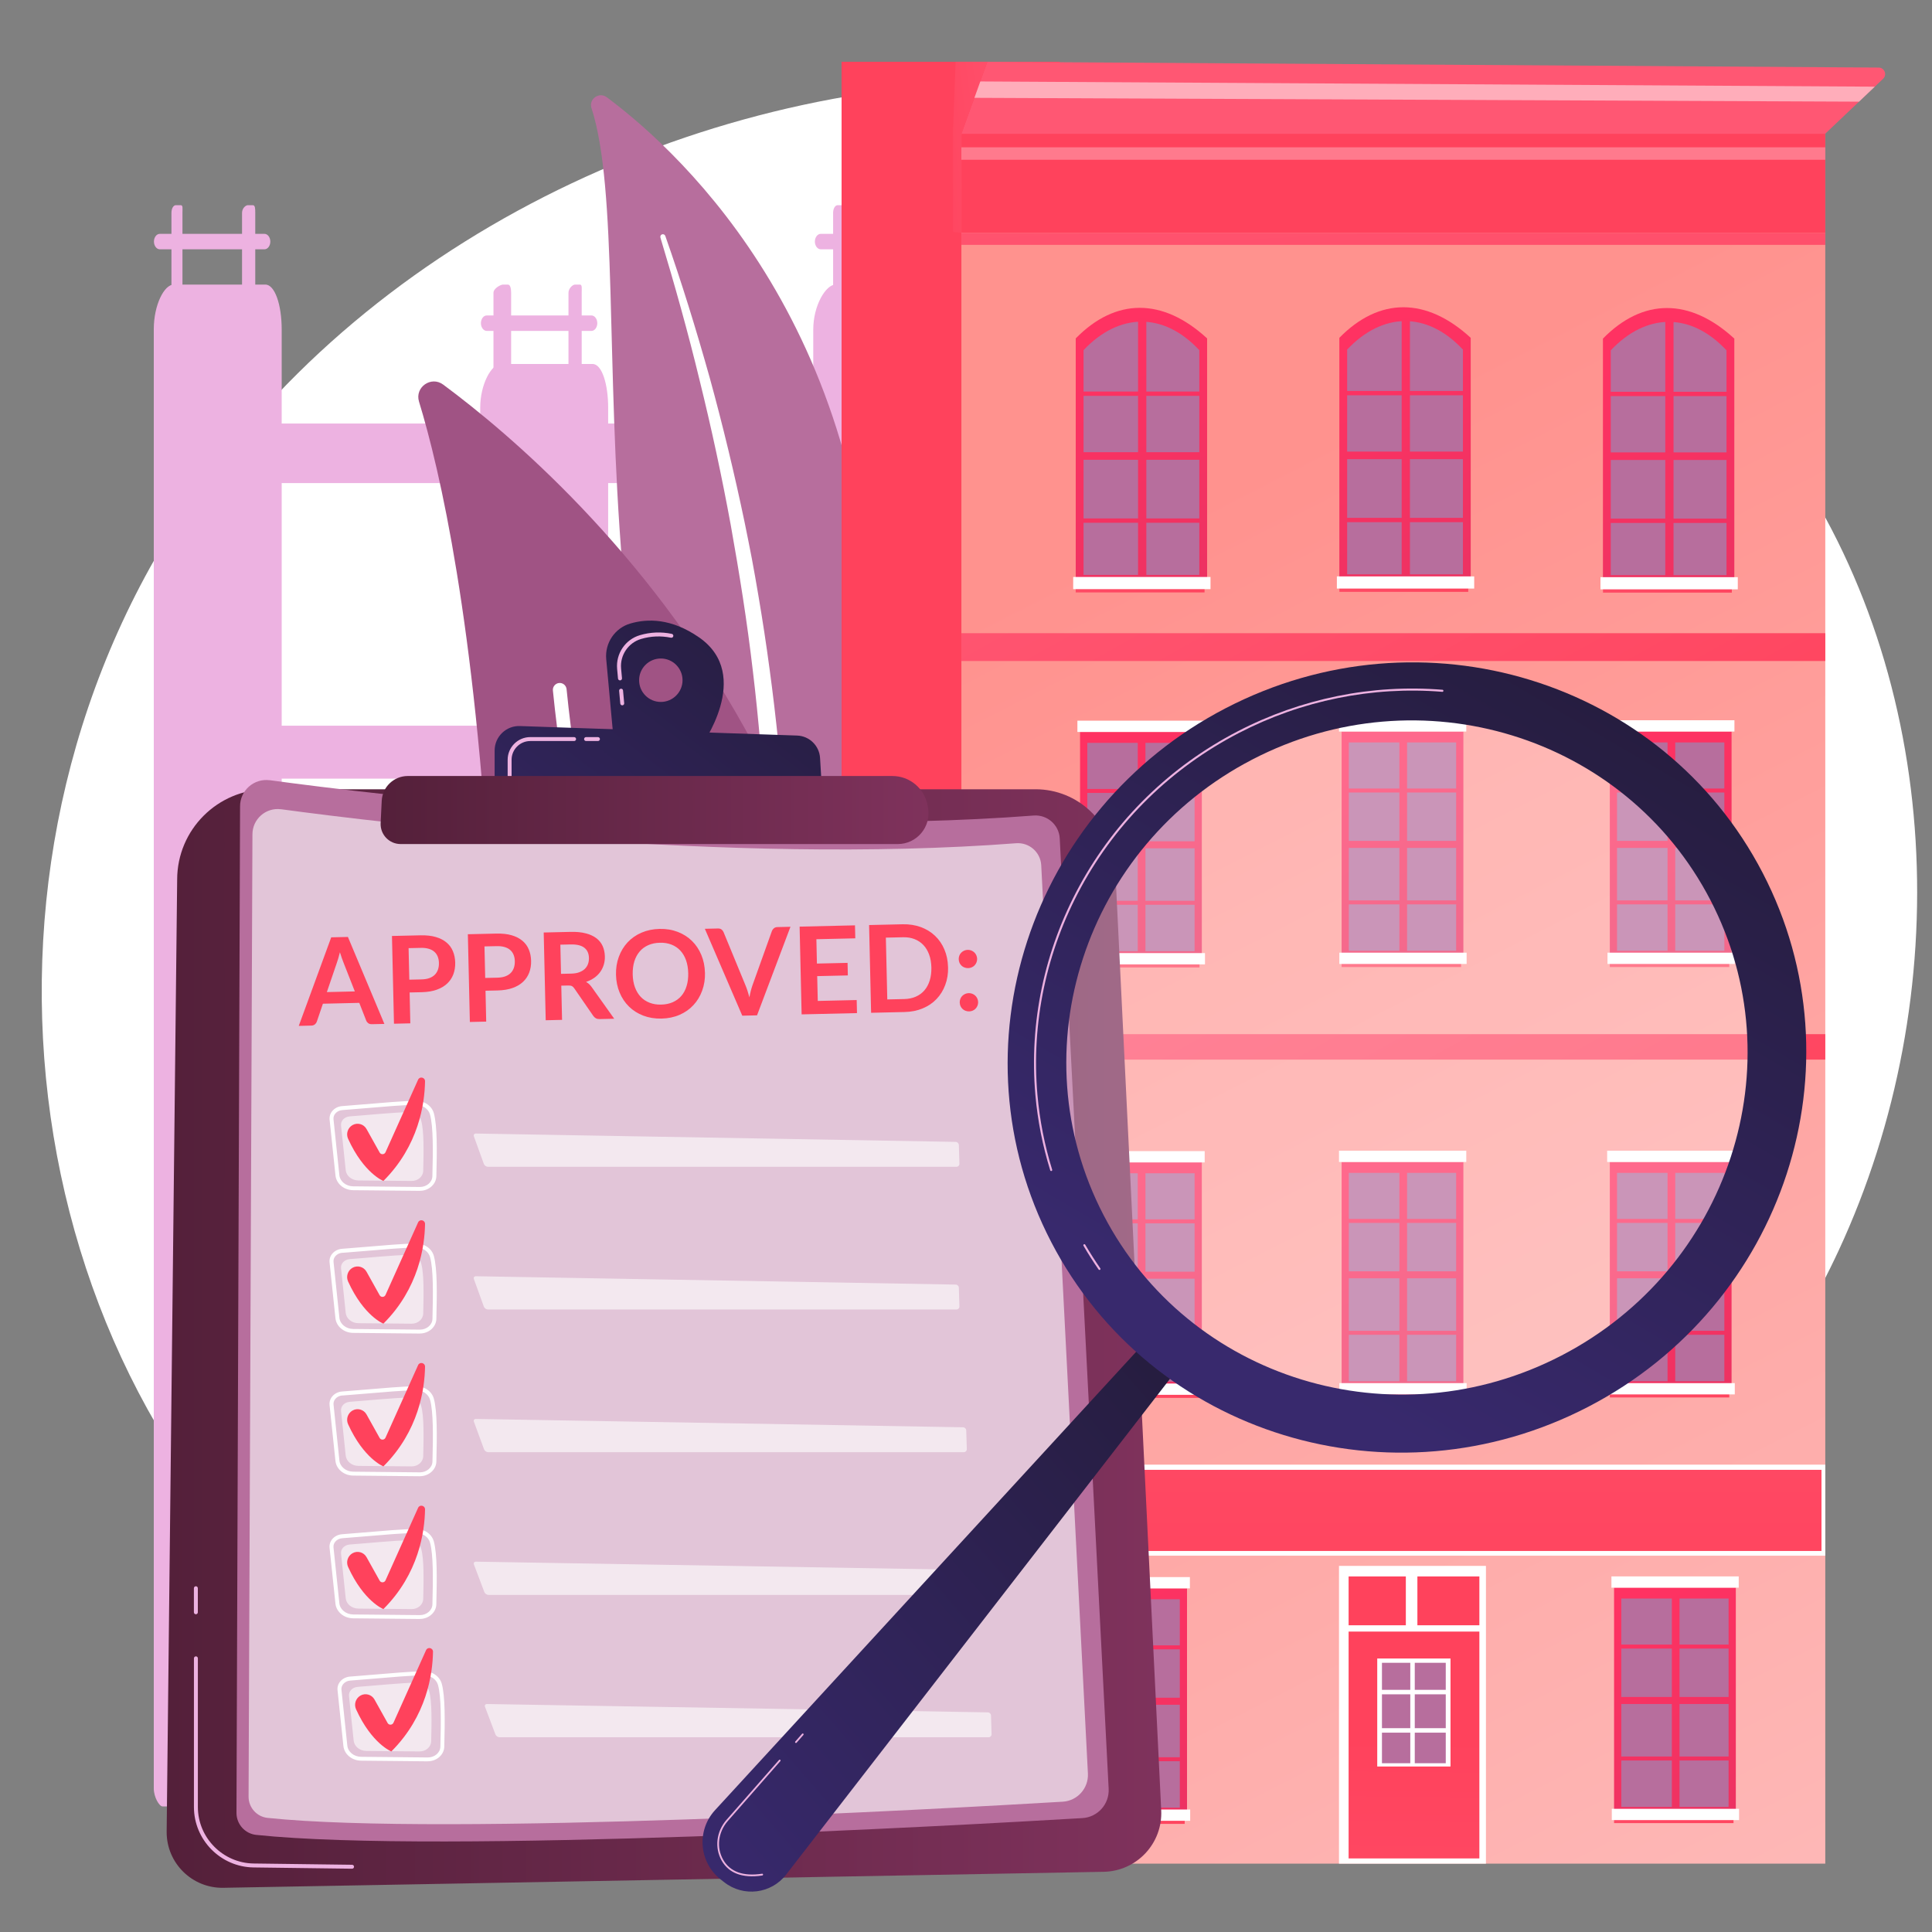 <?xml version="1.0" encoding="UTF-8"?><svg xmlns="http://www.w3.org/2000/svg" xmlns:xlink="http://www.w3.org/1999/xlink" viewBox="0 0 500 500"><rect x="0" y="0" width="500" height="500" fill="#808080" stroke="none"/><defs><style>.cv{fill:url(#at);}.cw{fill:url(#as);}.cx{fill:url(#an);}.cy{fill:url(#ad);}.cz{fill:url(#am);}.da{fill:url(#ac);}.db{fill:url(#ah);}.dc{fill:url(#aa);}.dd{fill:url(#ag);}.de{fill:url(#ab);}.df{fill:url(#aj);}.dg{fill:url(#ai);}.dh{fill:url(#ap);}.di{fill:url(#ao);}.dj{fill:url(#af);}.dk{fill:url(#ae);}.dl{fill:url(#ct);}.dm{fill:url(#cj);}.dn{fill:url(#ci);}.do{fill:url(#cd);}.dp{fill:url(#cf);}.dq{fill:url(#ce);}.dr{fill:url(#cc);}.ds{fill:url(#cn);}.dt{fill:url(#cm);}.du{fill:url(#cg);}.dv{fill:url(#ch);}.dw{fill:url(#cb);}.dx{fill:url(#ca);}.dy{fill:url(#ck);}.dz{fill:url(#ar);}.ea{fill:url(#aq);}.eb{fill:url(#ax);}.ec{fill:url(#aw);}.ed{fill:url(#az);}.ee{fill:url(#ay);}.ef{fill:url(#av);}.eg{fill:url(#au);}.eh{fill:url(#al);}.ei{fill:url(#ak);}.ej{fill:url(#bl);}.ek{fill:url(#br);}.el{fill:url(#bq);}.em{fill:url(#bs);}.en{fill:url(#by);}.eo{fill:url(#bt);}.ep{fill:url(#bz);}.eq{fill:url(#bw);}.er{fill:url(#bp);}.es{fill:url(#bu);}.et{fill:url(#bv);}.eu{fill:url(#bx);}.ev{fill:url(#cs);}.ew{fill:url(#cu);}.ex{fill:url(#cp);}.ey{fill:url(#bo);}.ez{fill:url(#bh);}.fa{fill:url(#bm);}.fb{fill:url(#bn);}.fc{fill:url(#co);}.fd{fill:url(#cr);}.fe{fill:url(#cq);}.ff{fill:url(#cl);}.fg{fill:url(#bc);}.fh{fill:url(#ba);}.fi{fill:url(#bb);}.fj{fill:url(#bk);}.fk{fill:url(#bd);}.fl{fill:url(#bi);}.fm{fill:url(#bj);}.fn{fill:url(#bg);}.fo{fill:url(#be);}.fp{fill:url(#bf);}.fq{fill:url(#u);}.fr{fill:url(#t);}.fs{fill:url(#y);}.ft{fill:url(#w);}.fu{fill:url(#x);}.fv{fill:url(#z);}.fw{fill:url(#j);}.fx{fill:url(#g);}.fy{fill:url(#m);}.fz{fill:url(#h);}.ga{fill:url(#i);}.gb{fill:url(#q);}.gc{fill:url(#r);}.gd{fill:url(#o);}.ge{fill:url(#p);}.gf{fill:url(#k);}.gg{fill:url(#n);}.gh{fill:url(#l);}.gi{fill:url(#f);}.gj{fill:url(#d);}.gk{fill:url(#s);}.gl{fill:url(#e);}.gm{fill:url(#c);}.gn{fill:url(#b);}.go{fill:url(#v);}.gp,.gq,.gr,.gs,.gt,.gu{fill:#fff;}.gv{fill:#edb2e1;}.gw{fill:#a05384;}.gx{fill:#b76e9d;}.gq{mix-blend-mode:soft-light;}.gy,.gr{opacity:.6;}.gz{isolation:isolate;}.gs{opacity:.51;}.gt{opacity:.3;}.gu{opacity:.27;}</style><linearGradient id="b" x1="526.77" y1="-12.36" x2="464.27" y2="45.86" gradientTransform="translate(492.07 498.31) rotate(-180)" gradientUnits="userSpaceOnUse"><stop offset="0" stop-color="#ff5773"/><stop offset="1" stop-color="#ff425c"/></linearGradient><linearGradient id="c" x1="492.56" y1="513.66" x2="299.07" y2="134.38" gradientTransform="translate(721.19 509.97) rotate(-180)" gradientUnits="userSpaceOnUse"><stop offset="0" stop-color="#febbba"/><stop offset="1" stop-color="#ff928e"/></linearGradient><linearGradient id="d" x1="401.91" y1="-258.98" x2="386.49" y2="-145.95" gradientTransform="translate(721.19 87.92) rotate(-180)" xlink:href="#b"/><linearGradient id="e" x1="-2396.21" y1="200.36" x2="-2481.74" y2="353.93" gradientTransform="translate(2796.12 541.88) scale(1 -1)" xlink:href="#b"/><linearGradient id="f" x1="-2396.03" y1="96.57" x2="-2481.96" y2="250.85" gradientTransform="translate(2796.12 334.95) scale(1 -1)" xlink:href="#b"/><linearGradient id="g" x1="-2533.12" y1="268.05" x2="-2493.75" y2="193.03" gradientTransform="translate(2939.68 437.71) scale(1 -1)" gradientUnits="userSpaceOnUse"><stop offset="0" stop-color="#e63262"/><stop offset="1" stop-color="#ff3262"/></linearGradient><linearGradient id="h" x1="-2533.19" y1="268.02" x2="-2493.82" y2="192.99" gradientTransform="translate(2940.05 438.07) scale(1 -1)" xlink:href="#g"/><linearGradient id="i" x1="-2533.27" y1="267.97" x2="-2493.9" y2="192.95" gradientTransform="translate(2939.71 437.05) scale(1 -1)" xlink:href="#g"/><linearGradient id="j" x1="-2539.01" y1="264.96" x2="-2499.64" y2="189.94" gradientTransform="translate(2939.71 409.16) scale(1 -1)" xlink:href="#g"/><linearGradient id="k" x1="-2527.1" y1="271.21" x2="-2487.72" y2="196.19" gradientTransform="translate(2939.71 467.06) scale(1 -1)" xlink:href="#g"/><linearGradient id="l" x1="-2501.56" y1="228.53" x2="-2508.93" y2="256.81" gradientTransform="translate(2939.08 498.83) scale(1 -1)" xlink:href="#b"/><linearGradient id="m" x1="-2463.72" y1="268.05" x2="-2424.34" y2="193.03" gradientTransform="translate(2800.87 437.71) scale(1 -1)" xlink:href="#g"/><linearGradient id="n" x1="-2463.79" y1="268.02" x2="-2424.41" y2="192.99" gradientTransform="translate(2801.24 438.07) scale(1 -1)" xlink:href="#g"/><linearGradient id="o" x1="-2463.87" y1="267.97" x2="-2424.49" y2="192.95" gradientTransform="translate(2800.91 437.05) scale(1 -1)" xlink:href="#g"/><linearGradient id="p" x1="-2469.6" y1="264.96" x2="-2430.23" y2="189.94" gradientTransform="translate(2800.91 409.16) scale(1 -1)" xlink:href="#g"/><linearGradient id="q" x1="-2457.69" y1="271.21" x2="-2418.32" y2="196.19" gradientTransform="translate(2800.91 467.06) scale(1 -1)" xlink:href="#g"/><linearGradient id="r" x1="-2432.16" y1="228.53" x2="-2439.52" y2="256.81" gradientTransform="translate(2800.27 498.83) scale(1 -1)" xlink:href="#b"/><linearGradient id="s" x1="-2396.01" y1="268.16" x2="-2356.64" y2="193.14" gradientTransform="translate(2665.46 437.92) scale(1 -1)" xlink:href="#g"/><linearGradient id="t" x1="-2396.08" y1="268.12" x2="-2356.71" y2="193.1" gradientTransform="translate(2665.83 438.28) scale(1 -1)" xlink:href="#g"/><linearGradient id="u" x1="-2396.16" y1="268.08" x2="-2356.79" y2="193.06" gradientTransform="translate(2665.5 437.26) scale(1 -1)" xlink:href="#g"/><linearGradient id="v" x1="-2401.9" y1="265.07" x2="-2362.53" y2="190.05" gradientTransform="translate(2665.5 409.38) scale(1 -1)" xlink:href="#g"/><linearGradient id="w" x1="-2389.99" y1="271.32" x2="-2350.61" y2="196.3" gradientTransform="translate(2665.5 467.28) scale(1 -1)" xlink:href="#g"/><linearGradient id="x" x1="-2364.46" y1="228.63" x2="-2371.82" y2="256.92" gradientTransform="translate(2664.86 499.05) scale(1 -1)" xlink:href="#b"/><linearGradient id="y" x1="-2533.12" y1="379.45" x2="-2493.75" y2="304.42" gradientTransform="translate(2939.68 660.5) scale(1 -1)" xlink:href="#g"/><linearGradient id="z" x1="-2533.19" y1="379.41" x2="-2493.82" y2="304.39" gradientTransform="translate(2940.05 660.86) scale(1 -1)" xlink:href="#g"/><linearGradient id="aa" x1="-2533.27" y1="379.37" x2="-2493.9" y2="304.35" gradientTransform="translate(2939.71 659.84) scale(1 -1)" xlink:href="#g"/><linearGradient id="ab" x1="-2539.01" y1="376.36" x2="-2499.64" y2="301.33" gradientTransform="translate(2939.71 631.95) scale(1 -1)" xlink:href="#g"/><linearGradient id="ac" x1="-2527.1" y1="382.61" x2="-2487.72" y2="307.59" gradientTransform="translate(2939.71 689.85) scale(1 -1)" xlink:href="#g"/><linearGradient id="ad" x1="-2501.56" y1="339.92" x2="-2508.93" y2="368.21" gradientTransform="translate(2939.08 721.62) scale(1 -1)" xlink:href="#b"/><linearGradient id="ae" x1="-2534.23" y1="489.62" x2="-2494.85" y2="414.59" gradientTransform="translate(2941.89 880.83) scale(1 -1)" xlink:href="#g"/><linearGradient id="af" x1="-2534.3" y1="489.58" x2="-2494.92" y2="414.56" gradientTransform="translate(2942.26 881.19) scale(1 -1)" xlink:href="#g"/><linearGradient id="ag" x1="-2534.38" y1="489.54" x2="-2495" y2="414.51" gradientTransform="translate(2941.92 880.17) scale(1 -1)" xlink:href="#g"/><linearGradient id="ah" x1="-2540.11" y1="486.53" x2="-2500.74" y2="411.5" gradientTransform="translate(2941.92 852.28) scale(1 -1)" xlink:href="#g"/><linearGradient id="ai" x1="-2528.2" y1="492.78" x2="-2488.83" y2="417.75" gradientTransform="translate(2941.92 910.19) scale(1 -1)" xlink:href="#g"/><linearGradient id="aj" x1="-2502.67" y1="450.09" x2="-2510.03" y2="478.38" gradientTransform="translate(2941.29 941.95) scale(1 -1)" xlink:href="#b"/><linearGradient id="ak" x1="-2392.18" y1="489.8" x2="-2352.81" y2="414.78" gradientTransform="translate(2657.8 881.21) scale(1 -1)" xlink:href="#g"/><linearGradient id="al" x1="-2392.25" y1="489.77" x2="-2352.88" y2="414.74" gradientTransform="translate(2658.17 881.57) scale(1 -1)" xlink:href="#g"/><linearGradient id="am" x1="-2392.33" y1="489.72" x2="-2352.96" y2="414.7" gradientTransform="translate(2657.84 880.55) scale(1 -1)" xlink:href="#g"/><linearGradient id="an" x1="-2398.07" y1="486.71" x2="-2358.7" y2="411.69" gradientTransform="translate(2657.84 852.66) scale(1 -1)" xlink:href="#g"/><linearGradient id="ao" x1="-2386.16" y1="492.96" x2="-2346.79" y2="417.94" gradientTransform="translate(2657.84 910.56) scale(1 -1)" xlink:href="#g"/><linearGradient id="ap" x1="-2360.63" y1="450.28" x2="-2367.99" y2="478.56" gradientTransform="translate(2657.2 942.33) scale(1 -1)" xlink:href="#b"/><linearGradient id="aq" x1="-2463.72" y1="379.45" x2="-2424.34" y2="304.42" gradientTransform="translate(2800.87 660.5) scale(1 -1)" xlink:href="#g"/><linearGradient id="ar" x1="-2463.79" y1="379.41" x2="-2424.41" y2="304.39" gradientTransform="translate(2801.24 660.86) scale(1 -1)" xlink:href="#g"/><linearGradient id="as" x1="-2463.87" y1="379.37" x2="-2424.49" y2="304.35" gradientTransform="translate(2800.91 659.84) scale(1 -1)" xlink:href="#g"/><linearGradient id="at" x1="-2469.6" y1="376.36" x2="-2430.23" y2="301.33" gradientTransform="translate(2800.91 631.95) scale(1 -1)" xlink:href="#g"/><linearGradient id="au" x1="-2457.69" y1="382.61" x2="-2418.32" y2="307.59" gradientTransform="translate(2800.91 689.85) scale(1 -1)" xlink:href="#g"/><linearGradient id="av" x1="-2432.16" y1="339.92" x2="-2439.52" y2="368.21" gradientTransform="translate(2800.27 721.62) scale(1 -1)" xlink:href="#b"/><linearGradient id="aw" x1="-2396.01" y1="379.56" x2="-2356.64" y2="304.53" gradientTransform="translate(2665.46 660.71) scale(1 -1)" xlink:href="#g"/><linearGradient id="ax" x1="-2396.08" y1="379.52" x2="-2356.71" y2="304.5" gradientTransform="translate(2665.83 661.07) scale(1 -1)" xlink:href="#g"/><linearGradient id="ay" x1="-2396.16" y1="379.48" x2="-2356.79" y2="304.45" gradientTransform="translate(2665.5 660.05) scale(1 -1)" xlink:href="#g"/><linearGradient id="az" x1="-2401.9" y1="376.47" x2="-2362.53" y2="301.44" gradientTransform="translate(2665.5 632.17) scale(1 -1)" xlink:href="#g"/><linearGradient id="ba" x1="-2389.99" y1="382.72" x2="-2350.61" y2="307.69" gradientTransform="translate(2665.5 690.07) scale(1 -1)" xlink:href="#g"/><linearGradient id="bb" x1="-2364.46" y1="340.03" x2="-2371.82" y2="368.32" gradientTransform="translate(2664.86 721.84) scale(1 -1)" xlink:href="#b"/><linearGradient id="bc" x1="-2534.86" y1="173.01" x2="-2491.48" y2="90.36" gradientTransform="translate(-2074.92) rotate(-180) scale(1 -1)" xlink:href="#g"/><linearGradient id="bd" x1="-2537.53" y1="174.72" x2="-2490.71" y2="85.5" gradientTransform="translate(2939.01 232.94) scale(1 -1)" xlink:href="#g"/><linearGradient id="be" x1="-2534.78" y1="171.41" x2="-2492.31" y2="90.47" gradientTransform="translate(2938.65 236.12) scale(1 -1)" xlink:href="#g"/><linearGradient id="bf" x1="-2540.97" y1="167.09" x2="-2498.5" y2="86.15" gradientTransform="translate(2938.65 203.89) scale(1 -1)" xlink:href="#g"/><linearGradient id="bg" x1="-2528.12" y1="175.44" x2="-2485.65" y2="94.5" gradientTransform="translate(2938.65 269.56) scale(1 -1)" xlink:href="#g"/><linearGradient id="bh" x1="-2500.58" y1="129.92" x2="-2508.52" y2="160.44" gradientTransform="translate(2937.96 304.91) scale(1 -1)" xlink:href="#b"/><linearGradient id="bi" x1="-2466.64" y1="172.81" x2="-2423.26" y2="90.16" gradientTransform="translate(-2074.92) rotate(-180) scale(1 -1)" xlink:href="#g"/><linearGradient id="bj" x1="-2469.31" y1="174.52" x2="-2422.49" y2="85.3" gradientTransform="translate(2802.56 232.54) scale(1 -1)" xlink:href="#g"/><linearGradient id="bk" x1="-2466.56" y1="171.21" x2="-2424.09" y2="90.27" gradientTransform="translate(2802.21 235.71) scale(1 -1)" xlink:href="#g"/><linearGradient id="bl" x1="-2472.75" y1="166.89" x2="-2430.28" y2="85.95" gradientTransform="translate(2802.21 203.48) scale(1 -1)" xlink:href="#g"/><linearGradient id="bm" x1="-2459.9" y1="175.24" x2="-2417.43" y2="94.3" gradientTransform="translate(2802.21 269.16) scale(1 -1)" xlink:href="#g"/><linearGradient id="bn" x1="-2432.36" y1="129.72" x2="-2440.3" y2="160.24" gradientTransform="translate(2801.52 304.51) scale(1 -1)" xlink:href="#b"/><linearGradient id="bo" x1="-2398.41" y1="172.96" x2="-2355.04" y2="90.31" gradientTransform="translate(-2074.92) rotate(-180) scale(1 -1)" xlink:href="#g"/><linearGradient id="bp" x1="-2401.09" y1="174.67" x2="-2354.27" y2="85.45" gradientTransform="translate(2666.11 232.84) scale(1 -1)" xlink:href="#g"/><linearGradient id="bq" x1="-2398.34" y1="171.36" x2="-2355.86" y2="90.42" gradientTransform="translate(2665.76 236.02) scale(1 -1)" xlink:href="#g"/><linearGradient id="br" x1="-2404.53" y1="167.04" x2="-2362.05" y2="86.1" gradientTransform="translate(2665.76 203.79) scale(1 -1)" xlink:href="#g"/><linearGradient id="bs" x1="-2391.68" y1="175.39" x2="-2349.2" y2="94.45" gradientTransform="translate(2665.76 269.47) scale(1 -1)" xlink:href="#g"/><linearGradient id="bt" x1="-2364.13" y1="129.87" x2="-2372.07" y2="160.39" gradientTransform="translate(2665.07 304.81) scale(1 -1)" xlink:href="#b"/><linearGradient id="bu" x1="-2435.94" y1="259.69" x2="-2435.94" y2="430.94" gradientTransform="translate(2796.95 781.77) scale(1 -1)" xlink:href="#b"/><linearGradient id="bv" x1="-2448.23" y1="583.62" x2="-2449.45" y2="449.07" gradientTransform="translate(2824.61 828.59) scale(1 -1)" xlink:href="#b"/><linearGradient id="bw" x1="-2429.81" y1="583.45" x2="-2431.03" y2="448.91" gradientTransform="translate(2787.77 828.59) scale(1 -1)" xlink:href="#b"/><linearGradient id="bx" x1="-2439.66" y1="583.54" x2="-2440.89" y2="449" gradientTransform="translate(2806.8 903.2) scale(1 -1)" xlink:href="#b"/><linearGradient id="by" x1="365.61" y1="-9.24" x2="357.9" y2="-111.12" gradientTransform="matrix(1, 0, 0, 1, 0, 0)" xlink:href="#b"/><linearGradient id="bz" x1="-2348.12" y1="34.83" x2="-2310.61" y2="39.75" gradientTransform="translate(-2074.92) rotate(-180) scale(1 -1)" xlink:href="#b"/><linearGradient id="ca" x1="-2434.36" y1="39.46" x2="-2438.44" y2="117.95" gradientTransform="translate(2796.12 123.64) scale(1 -1)" xlink:href="#b"/><linearGradient id="cb" x1="43.13" y1="346.41" x2="300.54" y2="346.41" gradientTransform="matrix(1, 0, 0, 1, 0, 0)" gradientUnits="userSpaceOnUse"><stop offset="0" stop-color="#54203a"/><stop offset="1" stop-color="#7f325c"/></linearGradient><linearGradient id="cc" x1="157.92" y1="100.05" x2="134.81" y2="175.39" gradientTransform="matrix(1, 0, 0, 1, 0, 0)" xlink:href="#b"/><linearGradient id="cd" x1="168.28" y1="103.22" x2="145.16" y2="178.57" gradientTransform="matrix(1, 0, 0, 1, 0, 0)" xlink:href="#b"/><linearGradient id="ce" x1="178.64" y1="106.4" x2="155.52" y2="181.74" gradientTransform="matrix(1, 0, 0, 1, 0, 0)" xlink:href="#b"/><linearGradient id="cf" x1="188.99" y1="109.58" x2="165.88" y2="184.92" gradientTransform="matrix(1, 0, 0, 1, 0, 0)" xlink:href="#b"/><linearGradient id="cg" x1="201.21" y1="113.33" x2="178.09" y2="188.67" gradientTransform="matrix(1, 0, 0, 1, 0, 0)" xlink:href="#b"/><linearGradient id="ch" x1="39.56" y1="53.92" x2="31.86" y2="152.38" gradientTransform="translate(62.55 -57.87) rotate(-1.31)" xlink:href="#b"/><linearGradient id="ci" x1="59.64" y1="55.49" x2="51.93" y2="153.95" gradientTransform="translate(62.55 -57.87) rotate(-1.31)" xlink:href="#b"/><linearGradient id="cj" x1="79.16" y1="57.02" x2="71.45" y2="155.48" gradientTransform="translate(62.55 -57.87) rotate(-1.31)" xlink:href="#b"/><linearGradient id="ck" x1="100.02" y1="58.66" x2="92.32" y2="157.12" gradientTransform="translate(62.55 -57.87) rotate(-1.31)" xlink:href="#b"/><linearGradient id="cl" x1="120.99" y1="60.29" x2="113.28" y2="158.76" gradientTransform="translate(62.55 -57.87) rotate(-1.31)" xlink:href="#b"/><linearGradient id="cm" x1="142.79" y1="62.01" x2="135.09" y2="160.47" gradientTransform="translate(62.55 -57.87) rotate(-1.31)" xlink:href="#b"/><linearGradient id="cn" x1="164.17" y1="63.68" x2="156.47" y2="162.14" gradientTransform="translate(62.55 -57.87) rotate(-1.31)" xlink:href="#b"/><linearGradient id="co" x1="184.54" y1="65.28" x2="176.83" y2="163.74" gradientTransform="translate(62.55 -57.87) rotate(-1.31)" xlink:href="#b"/><linearGradient id="cp" x1="200.41" y1="66.51" x2="192.71" y2="164.98" gradientTransform="translate(62.55 -57.87) rotate(-1.31)" xlink:href="#b"/><linearGradient id="cq" x1="203.12" y1="135.3" x2="111.69" y2="255.57" gradientTransform="matrix(1, 0, 0, 1, 0, 0)" gradientUnits="userSpaceOnUse"><stop offset="0" stop-color="#231b38"/><stop offset="1" stop-color="#38296d"/></linearGradient><linearGradient id="cr" x1="213.15" y1="142.92" x2="121.72" y2="263.19" xlink:href="#cq"/><linearGradient id="cs" x1="98.51" y1="209.64" x2="240.3" y2="209.64" xlink:href="#cb"/><linearGradient id="ct" x1="330.58" y1="345.19" x2="177.33" y2="479.61" xlink:href="#cq"/><linearGradient id="cu" x1="433.26" y1="155.46" x2="321.1" y2="347.24" xlink:href="#cq"/></defs><g class="gz"><g id="a"><g><path class="gp" d="M475.82,323.68c-47.09,101.37-172.53,158.16-281.31,142.84-17.7-2.49-66.23-9.92-109.19-44.95C2.61,354.14-15.08,220.61,51.64,126.51,100.2,58.03,187.25,19.2,269.96,21.15c17.82,.42,86.1,3,146.1,48.23,8.81,6.64,28.25,22.43,45.77,47.48,41.14,58.82,44.67,140.76,13.99,206.82Z"/><g><g><rect class="gv" x="262.99" y="133.58" width="77.63" height="11.42"/><path class="gv" d="M262.99,261.44v12.56h85.3c1.72,0,3.17-2.13,3.17-4.36v-8.2h-88.47Z"/><rect class="gv" x="262.99" y="200.37" width="77.63" height="11.99"/><rect class="gv" x="262.99" y="239.18" width="77.06" height="3.42"/><rect class="gv" x="262.99" y="170.68" width="77.06" height="3.42"/><g><path class="gv" d="M274.56,117.03h-20.52c-2.12,0-4.18,7.28-4.18,12.83V462.24c0,1.94,.94,4.12,1.69,4.12h26.28V129.86c0-5.55-1.15-12.83-3.27-12.83Z"/><g><g><path class="gv" d="M255.61,83.92h-1.09c-.53,0-.67,1.5-.67,3.47v37.63c0,1.97,.14,3.42,.67,3.42h1.09c.53,0,.52-1.45,.52-3.42v-37.63c0-1.98,.01-3.47-.52-3.47Z"/><path class="gv" d="M271.73,83.92h-1.09c-.53,0-1.94,1.5-1.94,3.47v37.63c0,1.97,1.41,3.42,1.94,3.42h1.09c.53,0,.39-1.45,.39-3.42v-37.63c0-1.98,.14-3.47-.39-3.47Z"/></g><path class="gv" d="M274.97,101.85c0,1.94-.23,2.62-.97,2.62h-23.21c-.74,0-.93-.68-.93-2.62v-.06c0-1.94,.19-3.02,.93-3.02h23.21c.74,0,.97,1.08,.97,3.02v.06Z"/></g></g><g><path class="gv" d="M347.74,118.17h-20.52c-2.12,0-4.3,8.08-4.3,13.71V469.14c0,1.97,1.06,4.64,1.8,4.64h26.74V131.88c0-5.63-1.6-13.71-3.72-13.71Z"/><g><g><path class="gv" d="M328.79,100.47h-1.09c-.53,0-1.93,2.08-1.93,3.06v18.7c0,.98,1.4,1.64,1.93,1.64h1.09c.53,0,.41-.66,.41-1.64v-18.7c0-.98,.13-3.06-.41-3.06Z"/><path class="gv" d="M344.91,100.47h-1.09c-.53,0-1.49,2.08-1.49,3.06v18.7c0,.98,.96,1.64,1.49,1.64h1.09c.53,0,.85-.66,.85-1.64v-18.7c0-.98-.31-3.06-.85-3.06Z"/></g><path class="gv" d="M348.61,110.05c0,.96-.68,1.84-1.43,1.84h-23.21c-.74,0-1.05-.87-1.05-1.84v-.03c0-.96,.31-.98,1.05-.98h23.21c.74,0,1.43,.02,1.43,.98v.03Z"/></g></g></g><g><g><g><path class="gv" d="M218.04,53.1h-1.26c-.62,0-1.17,.84-1.17,1.98v21.63c0,1.14,.55,1.5,1.17,1.5h1.26c.62,0,.42-.37,.42-1.5v-21.63c0-1.14,.19-1.98-.42-1.98Z"/><path class="gv" d="M236.68,53.1h-1.26c-.62,0-2.12,.84-2.12,1.98v21.63c0,1.14,1.5,1.5,2.12,1.5h1.26c.62,0,.62-.37,.62-1.5v-21.63c0-1.14,0-1.98-.62-1.98Z"/></g><path class="gv" d="M241.01,62.52c0,1.08-.67,2-1.51,2h-27.1c-.83,0-1.51-.92-1.51-2h0c0-1.08,.67-2,1.51-2h27.1c.83,0,1.51,.92,1.51,2h0Z"/></g><path class="gv" d="M239.96,73.65h-23.74c-2.45,0-5.75,5.3-5.75,11.67V471.5h32.38c.86,0,1.3-2.3,1.3-4.53V85.32c0-6.37-1.74-11.67-4.19-11.67Z"/><rect class="gv" x="55.21" y="109.61" width="170.67" height="15.41"/><rect class="gv" x="55.21" y="258.02" width="170.67" height="14.84"/><rect class="gv" x="55.21" y="187.81" width="170.67" height="13.7"/><rect class="gv" x="57.5" y="231.76" width="167.25" height="4.57"/><g><path class="gv" d="M68.69,73.65h-23.74c-2.45,0-5.15,5.25-5.15,11.55V462.88c0,2.2,1.41,4.62,2.26,4.62h30.84V85.2c0-6.3-1.76-11.55-4.22-11.55Z"/><g><g><path class="gv" d="M46.77,53.1h-1.26c-.62,0-1.14,.84-1.14,1.98v21.63c0,1.14,.53,1.5,1.14,1.5h1.26c.62,0,.45-.37,.45-1.5v-21.63c0-1.14,.17-1.98-.45-1.98Z"/><path class="gv" d="M65.42,53.1h-1.26c-.62,0-1.52,.84-1.52,1.98v21.63c0,1.14,.9,1.5,1.52,1.5h1.26c.62,0,.64-.37,.64-1.5v-21.63c0-1.14-.03-1.98-.64-1.98Z"/></g><path class="gv" d="M69.96,62.52c0,1.08-.67,2-1.51,2h-27.1c-.83,0-1.51-.92-1.51-2h0c0-1.08,.67-2,1.51-2h27.1c.83,0,1.51,.92,1.51,2h0Z"/></g></g><g><path class="gv" d="M153.36,94.2h-23.74c-2.45,0-5.34,5.3-5.34,11.26V462.53c0,2.08,1.59,3.83,2.45,3.83h30.66V105.46c0-5.96-1.58-11.26-4.03-11.26Z"/><g><g><path class="gv" d="M131.44,73.65h-1.26c-.62,0-2.47,.99-2.47,2.13v21.63c0,1.14,1.85,1.36,2.47,1.36h1.26c.62,0,.84-.22,.84-1.36v-21.63c0-1.14-.22-2.13-.84-2.13Z"/><path class="gv" d="M150.08,73.65h-1.26c-.62,0-1.7,.99-1.7,2.13v21.63c0,1.14,1.09,1.36,1.7,1.36h1.26c.62,0,.46-.22,.46-1.36v-21.63c0-1.14,.16-2.13-.46-2.13Z"/></g><path class="gv" d="M154.58,83.64c0,1.08-.67,2-1.51,2h-27.1c-.83,0-1.51-.92-1.51-2h0c0-1.08,.67-2,1.51-2h27.1c.83,0,1.51,.92,1.51,2h0Z"/></g></g></g></g><g><path class="gx" d="M153.07,27.98c-.76-2.35,1.98-4.29,3.97-2.81,20.15,15.03,69.71,61.25,68.98,151.95-.92,113.8,27.12,152.1,59.07,173.78,0,0-41.31-7.21-71.18-45.91-73.34-95.02-47.27-235.15-60.83-277.01Z"/><path class="gq" d="M170.91,61.47c3.7,12.24,7.15,24.54,10.15,36.95,3.06,12.39,5.75,24.88,8.05,37.42,2.25,12.56,4.26,25.15,5.73,37.81,1.53,12.65,2.51,25.36,3.46,38.12,1.01,12.75,1.96,25.6,4.23,38.39,2.25,12.77,6.06,25.47,12.08,37.1,1.5,2.9,3.07,5.78,4.78,8.54,1.67,2.79,3.46,5.51,5.29,8.2,3.7,5.36,7.77,10.48,12.2,15.28,8.88,9.57,19.21,17.79,30.32,24.47,1.17,.7,2.69,.33,3.39-.84,.69-1.15,.34-2.63-.78-3.35h0c-2.66-1.71-5.29-3.44-7.84-5.28-1.29-.9-2.54-1.86-3.8-2.79-1.23-.98-2.49-1.91-3.69-2.93-4.85-3.98-9.41-8.3-13.63-12.93-8.48-9.21-15.63-19.74-21.39-30.84-2.82-5.58-5.23-11.37-7.18-17.31-1.95-5.95-3.44-12.06-4.59-18.26-2.3-12.4-3.34-25.11-4.45-37.85-1.12-12.74-2.34-25.54-4.08-38.26-.85-6.36-1.82-12.71-2.9-19.04-.52-3.17-1.1-6.32-1.68-9.48-.61-3.15-1.23-6.3-1.88-9.44-2.63-12.56-5.63-25.04-9.03-37.4-3.46-12.35-7.24-24.6-11.49-36.69-.12-.35-.5-.53-.85-.41-.34,.12-.52,.48-.41,.82Z"/></g><g><path class="gw" d="M215.85,378.99c-1.08,4.43-6.33,6.32-10.02,3.64-20.36-14.78-74.16-61.79-78.89-148.53-3.99-73.25-13.12-112.59-18.5-130.16-1.14-3.72,3.13-6.72,6.25-4.41,34.45,25.53,140.16,118.87,101.16,279.46Z"/><path class="gq" d="M209.72,379.7c-.09,.07-.18,.14-.28,.19-.86,.47-1.94,.16-2.42-.7-.54-.98-53.77-98.88-63.93-200.48-.1-.98,.62-1.85,1.59-1.95,.98-.1,1.85,.62,1.95,1.6,10.08,100.86,62.97,198.15,63.5,199.12,.42,.76,.22,1.69-.42,2.22Z"/></g><g><rect class="gn" x="217.79" y="15.99" width="56.48" height="466.33" transform="translate(492.07 498.31) rotate(180)"/><rect class="gm" x="248.81" y="27.66" width="223.57" height="454.66" transform="translate(721.19 509.97) rotate(180)"/><rect class="gj" x="248.81" y="27.66" width="223.57" height="32.61" transform="translate(721.19 87.92) rotate(180)"/><rect class="gl" x="248.81" y="267.65" width="223.57" height="6.59" transform="translate(721.19 541.88) rotate(180)"/><rect class="gi" x="248.81" y="163.88" width="223.57" height="7.2" transform="translate(721.19 334.95) rotate(180)"/><g><rect class="fx" x="416.62" y="189.32" width="31.51" height="59.06" transform="translate(864.75 437.71) rotate(180)"/><rect class="gx" x="418.49" y="192.15" width="27.77" height="53.92" transform="translate(864.75 438.21) rotate(180)"/><rect class="fz" x="431.57" y="190.47" width="1.99" height="57.13" transform="translate(865.12 438.07) rotate(180)"/><rect class="ga" x="418.07" y="217.61" width="28.65" height="1.82" transform="translate(864.79 437.05) rotate(180)"/><rect class="fw" x="418.07" y="204.06" width="28.65" height="1.03" transform="translate(864.79 409.16) rotate(180)"/><rect class="gf" x="418.07" y="233.01" width="28.65" height="1.03" transform="translate(864.79 467.06) rotate(180)"/><rect class="gh" x="416.62" y="248.56" width="30.91" height="1.7" transform="translate(864.15 498.83) rotate(180)"/><rect class="gp" x="416.02" y="246.56" width="32.94" height="2.92" transform="translate(864.98 496.03) rotate(180)"/><rect class="gp" x="415.94" y="186.41" width="32.94" height="2.92" transform="translate(864.81 375.73) rotate(180)"/></g><g><rect class="fy" x="347.22" y="189.32" width="31.51" height="59.06" transform="translate(725.94 437.71) rotate(180)"/><rect class="gx" x="349.09" y="192.15" width="27.77" height="53.92" transform="translate(725.94 438.21) rotate(180)"/><rect class="gg" x="362.16" y="190.47" width="1.99" height="57.13" transform="translate(726.31 438.07) rotate(180)"/><rect class="gd" x="348.67" y="217.61" width="28.65" height="1.82" transform="translate(725.98 437.05) rotate(180)"/><rect class="ge" x="348.67" y="204.06" width="28.65" height="1.03" transform="translate(725.98 409.16) rotate(180)"/><rect class="gb" x="348.67" y="233.01" width="28.65" height="1.03" transform="translate(725.98 467.06) rotate(180)"/><rect class="gc" x="347.22" y="248.56" width="30.91" height="1.7" transform="translate(725.34 498.83) rotate(180)"/><rect class="gp" x="346.61" y="246.56" width="32.94" height="2.92" transform="translate(726.17 496.03) rotate(180)"/><rect class="gp" x="346.53" y="186.41" width="32.94" height="2.92" transform="translate(726 375.73) rotate(180)"/></g><g><rect class="gk" x="279.51" y="189.43" width="31.51" height="59.06" transform="translate(590.54 437.92) rotate(180)"/><rect class="gx" x="281.38" y="192.25" width="27.77" height="53.92" transform="translate(590.54 438.42) rotate(180)"/><rect class="fr" x="294.46" y="190.58" width="1.99" height="57.13" transform="translate(590.9 438.28) rotate(180)"/><rect class="fq" x="280.96" y="217.72" width="28.65" height="1.82" transform="translate(590.57 437.26) rotate(180)"/><rect class="go" x="280.96" y="204.17" width="28.65" height="1.03" transform="translate(590.57 409.38) rotate(180)"/><rect class="ft" x="280.96" y="233.12" width="28.65" height="1.03" transform="translate(590.57 467.28) rotate(180)"/><rect class="fu" x="279.51" y="248.67" width="30.91" height="1.7" transform="translate(589.93 499.05) rotate(180)"/><rect class="gp" x="278.91" y="246.67" width="32.94" height="2.92" transform="translate(590.76 496.25) rotate(180)"/><rect class="gp" x="278.83" y="186.52" width="32.94" height="2.92" transform="translate(590.6 375.95) rotate(180)"/></g><rect class="gp" x="248.81" y="379.04" width="223.57" height="23.56" transform="translate(721.19 781.65) rotate(180)"/><g><rect class="fs" x="416.62" y="300.72" width="31.51" height="59.06" transform="translate(864.75 660.5) rotate(180)"/><rect class="gx" x="418.49" y="303.54" width="27.77" height="53.92" transform="translate(864.75 661) rotate(180)"/><rect class="fv" x="431.57" y="301.86" width="1.99" height="57.13" transform="translate(865.12 660.86) rotate(180)"/><rect class="dc" x="418.07" y="329.01" width="28.65" height="1.82" transform="translate(864.79 659.84) rotate(180)"/><rect class="de" x="418.07" y="315.46" width="28.65" height="1.03" transform="translate(864.79 631.95) rotate(180)"/><rect class="da" x="418.07" y="344.41" width="28.65" height="1.03" transform="translate(864.79 689.85) rotate(180)"/><rect class="cy" x="416.62" y="359.96" width="30.91" height="1.7" transform="translate(864.15 721.62) rotate(180)"/><rect class="gp" x="416.02" y="357.95" width="32.94" height="2.92" transform="translate(864.98 718.82) rotate(180)"/><rect class="gp" x="415.94" y="297.8" width="32.94" height="2.92" transform="translate(864.81 598.52) rotate(180)"/></g><g><rect class="dk" x="417.73" y="410.89" width="31.51" height="59.06" transform="translate(866.96 880.83) rotate(180)"/><rect class="gx" x="419.6" y="413.71" width="27.77" height="53.92" transform="translate(866.96 881.33) rotate(180)"/><rect class="dj" x="432.67" y="412.03" width="1.99" height="57.13" transform="translate(867.33 881.19) rotate(180)"/><rect class="dd" x="419.18" y="439.18" width="28.65" height="1.82" transform="translate(867 880.17) rotate(180)"/><rect class="db" x="419.18" y="425.63" width="28.65" height="1.03" transform="translate(867 852.28) rotate(180)"/><rect class="dg" x="419.18" y="454.58" width="28.65" height="1.03" transform="translate(867 910.19) rotate(180)"/><rect class="df" x="417.73" y="470.13" width="30.91" height="1.7" transform="translate(866.36 941.95) rotate(180)"/><rect class="gp" x="417.12" y="468.12" width="32.94" height="2.92" transform="translate(867.19 939.16) rotate(180)"/><rect class="gp" x="417.04" y="407.97" width="32.94" height="2.92" transform="translate(867.02 818.86) rotate(180)"/></g><g><rect class="ei" x="275.68" y="411.08" width="31.51" height="59.06" transform="translate(582.88 881.21) rotate(180)"/><rect class="gx" x="277.55" y="413.9" width="27.77" height="53.92" transform="translate(582.88 881.71) rotate(180)"/><rect class="eh" x="290.63" y="412.22" width="1.99" height="57.13" transform="translate(583.24 881.57) rotate(180)"/><rect class="cz" x="277.13" y="439.36" width="28.65" height="1.82" transform="translate(582.91 880.55) rotate(180)"/><rect class="cx" x="277.13" y="425.81" width="28.65" height="1.03" transform="translate(582.91 852.66) rotate(180)"/><rect class="di" x="277.13" y="454.76" width="28.65" height="1.03" transform="translate(582.91 910.56) rotate(180)"/><rect class="dh" x="275.68" y="470.31" width="30.91" height="1.7" transform="translate(582.28 942.33) rotate(180)"/><rect class="gp" x="275.08" y="468.31" width="32.94" height="2.92" transform="translate(583.1 939.53) rotate(180)"/><rect class="gp" x="275" y="408.16" width="32.94" height="2.92" transform="translate(582.94 819.23) rotate(180)"/></g><g><rect class="ea" x="347.22" y="300.72" width="31.51" height="59.06" transform="translate(725.94 660.5) rotate(180)"/><rect class="gx" x="349.09" y="303.54" width="27.77" height="53.92" transform="translate(725.94 661) rotate(180)"/><rect class="dz" x="362.16" y="301.86" width="1.99" height="57.13" transform="translate(726.31 660.86) rotate(180)"/><rect class="cw" x="348.67" y="329.01" width="28.65" height="1.82" transform="translate(725.98 659.84) rotate(180)"/><rect class="cv" x="348.67" y="315.46" width="28.65" height="1.03" transform="translate(725.98 631.95) rotate(180)"/><rect class="eg" x="348.67" y="344.41" width="28.65" height="1.03" transform="translate(725.98 689.85) rotate(180)"/><rect class="ef" x="347.22" y="359.96" width="30.91" height="1.7" transform="translate(725.34 721.62) rotate(180)"/><rect class="gp" x="346.61" y="357.95" width="32.94" height="2.92" transform="translate(726.17 718.82) rotate(180)"/><rect class="gp" x="346.53" y="297.8" width="32.94" height="2.92" transform="translate(726 598.52) rotate(180)"/></g><g><rect class="ec" x="279.51" y="300.83" width="31.51" height="59.06" transform="translate(590.54 660.71) rotate(180)"/><rect class="gx" x="281.38" y="303.65" width="27.77" height="53.92" transform="translate(590.54 661.21) rotate(180)"/><rect class="eb" x="294.46" y="301.97" width="1.99" height="57.13" transform="translate(590.9 661.07) rotate(180)"/><rect class="ee" x="280.96" y="329.12" width="28.65" height="1.82" transform="translate(590.57 660.05) rotate(180)"/><rect class="ed" x="280.96" y="315.57" width="28.65" height="1.03" transform="translate(590.57 632.17) rotate(180)"/><rect class="fh" x="280.96" y="344.52" width="28.65" height="1.03" transform="translate(590.57 690.07) rotate(180)"/><rect class="fi" x="279.51" y="360.07" width="30.91" height="1.7" transform="translate(589.93 721.84) rotate(180)"/><rect class="gp" x="278.91" y="358.06" width="32.94" height="2.92" transform="translate(590.76 719.04) rotate(180)"/><rect class="gp" x="278.83" y="297.91" width="32.94" height="2.92" transform="translate(590.6 598.74) rotate(180)"/></g><g><path class="fg" d="M414.84,151.34h34v-63.71c-11.48-10.56-23.67-10.54-34,0v63.71Z"/><path class="gx" d="M416.86,148.84h29.96v-58.17c-9.34-10-20.85-9.65-29.96,0v58.17Z"/><rect class="fk" x="430.97" y="82.44" width="2.14" height="68.05" transform="translate(864.08 232.94) rotate(180)"/><rect class="fo" x="416.41" y="117.08" width="30.9" height="1.96" transform="translate(863.72 236.12) rotate(180)"/><rect class="fp" x="416.41" y="101.38" width="30.9" height="1.12" transform="translate(863.72 203.89) rotate(180)"/><rect class="fn" x="416.41" y="134.22" width="30.9" height="1.12" transform="translate(863.72 269.56) rotate(180)"/><rect class="ez" x="414.84" y="151.54" width="33.35" height="1.84" transform="translate(863.04 304.91) rotate(180)"/><rect class="gp" x="414.19" y="149.37" width="35.54" height="3.15" transform="translate(863.93 301.89) rotate(180)"/></g><g><path class="fl" d="M346.62,151.14h34v-63.71c-11.48-10.56-23.67-10.54-34,0v63.71Z"/><path class="gx" d="M348.64,148.64h29.96v-58.17c-9.34-10-20.85-9.65-29.96,0v58.17Z"/><rect class="fm" x="362.75" y="82.24" width="2.14" height="68.05" transform="translate(727.64 232.54) rotate(180)"/><rect class="fj" x="348.19" y="116.88" width="30.9" height="1.96" transform="translate(727.28 235.71) rotate(180)"/><rect class="ej" x="348.19" y="101.18" width="30.9" height="1.12" transform="translate(727.28 203.48) rotate(180)"/><rect class="fa" x="348.19" y="134.02" width="30.9" height="1.12" transform="translate(727.28 269.16) rotate(180)"/><rect class="fb" x="346.62" y="151.34" width="33.35" height="1.84" transform="translate(726.6 304.51) rotate(180)"/><rect class="gp" x="345.97" y="149.17" width="35.54" height="3.15" transform="translate(727.49 301.49) rotate(180)"/></g><g><path class="ey" d="M278.4,151.29h34v-63.71c-11.48-10.56-23.67-10.54-34,0v63.71Z"/><path class="gx" d="M280.42,148.79h29.96v-58.17c-9.34-10-20.85-9.65-29.96,0v58.17Z"/><rect class="er" x="294.52" y="82.4" width="2.14" height="68.05" transform="translate(591.19 232.84) rotate(180)"/><rect class="el" x="279.96" y="117.03" width="30.9" height="1.96" transform="translate(590.83 236.02) rotate(180)"/><rect class="ek" x="279.96" y="101.34" width="30.9" height="1.12" transform="translate(590.83 203.79) rotate(180)"/><rect class="em" x="279.96" y="134.18" width="30.9" height="1.12" transform="translate(590.83 269.47) rotate(180)"/><rect class="eo" x="278.4" y="151.49" width="33.35" height="1.84" transform="translate(590.14 304.81) rotate(180)"/><rect class="gp" x="277.75" y="149.32" width="35.54" height="3.15" transform="translate(591.03 301.79) rotate(180)"/></g><rect class="es" x="250.62" y="380.38" width="220.79" height="21" transform="translate(722.02 781.77) rotate(180)"/><g><rect class="gp" x="346.53" y="405.26" width="38.03" height="77.06" transform="translate(731.09 887.57) rotate(180)"/><rect class="et" x="366.82" y="407.97" width="16.04" height="12.64" transform="translate(749.68 828.59) rotate(180)"/><rect class="eq" x="349.02" y="407.97" width="14.81" height="12.64" transform="translate(712.85 828.59) rotate(180)"/><rect class="eu" x="349.02" y="422.24" width="33.84" height="58.71" transform="translate(731.88 903.2) rotate(180)"/><rect class="gp" x="356.42" y="429.22" width="18.96" height="27.95" transform="translate(731.81 886.39) rotate(180)"/><rect class="gx" x="357.65" y="430.33" width="16.51" height="25.99" transform="translate(731.81 886.65) rotate(180)"/><rect class="gp" x="364.99" y="429.72" width="1.16" height="27.18" transform="translate(731.13 886.62) rotate(180)"/><rect class="gp" x="356.83" y="437.33" width="18.01" height="1.16" transform="translate(731.67 875.82) rotate(180)"/><rect class="gp" x="356.9" y="447.25" width="18.01" height="1.16" transform="translate(731.81 895.66) rotate(180)"/></g><path class="en" d="M472.33,34.64l15.01-14.25c1.1-1.04,.37-2.89-1.15-2.9l-230.66-1.5-6.72,18.65h223.52Z"/><polygon class="ep" points="248.81 34.64 255.53 15.99 247.31 15.99 246.63 33.95 246.63 60.02 248.81 60.27 248.81 34.64"/><polygon class="gs" points="485.2 22.43 253.7 21.08 252.17 25.32 481.12 26.31 485.2 22.43"/><rect class="gt" x="248.81" y="38.13" width="223.57" height="3.23" transform="translate(721.19 79.48) rotate(180)"/><rect class="dx" x="248.81" y="60.27" width="223.57" height="3.11" transform="translate(721.19 123.64) rotate(180)"/></g><g><path class="dw" d="M69.22,204.26h198.78c10.97,0,20.01,8.59,20.57,19.55l11.95,244.65c.44,8.57-6.31,15.8-14.89,15.96l-227.82,4.14c-8.06,.15-14.68-6.35-14.68-14.41l2.72-246.51c0-12.91,10.47-23.37,23.37-23.37Z"/><path class="gv" d="M91.1,483.62h0l-25.49-.33c-8.51-.11-15.42-7.12-15.42-15.63v-38.49c0-.28,.23-.51,.51-.51s.51,.23,.51,.51v38.49c0,7.95,6.47,14.5,14.42,14.61l25.49,.33c.28,0,.51,.24,.5,.52,0,.28-.23,.5-.51,.5Z"/><path class="gv" d="M50.69,417.77c-.28,0-.51-.23-.51-.51v-6.23c0-.28,.23-.51,.51-.51s.51,.23,.51,.51v6.23c0,.28-.23,.51-.51,.51Z"/><g><path class="gx" d="M69.84,201.92c27.14,3.68,120.49,15.07,197.66,9.14,3.52-.27,6.57,2.4,6.76,5.92l12.66,245.94c.21,3.97-2.82,7.36-6.79,7.6-32.46,1.92-166.13,9.35-213.81,4.35-2.9-.3-5.1-2.75-5.12-5.66l.93-260.51c-.02-4.13,3.61-7.33,7.7-6.77Z"/><path class="gr" d="M72.74,209.43c26.12,3.54,115.95,14.5,190.22,8.8,3.39-.26,6.33,2.31,6.51,5.7l12.08,235.04c.2,3.82-2.71,7.09-6.53,7.31-31.24,1.85-159.88,8.99-205.76,4.19-2.79-.29-4.91-2.64-4.93-5.45l1-249.06c-.02-3.97,3.47-7.05,7.41-6.52Z"/><g><path class="gp" d="M108.67,308.19h-.04l-17.23-.17c-2.38-.02-4.35-1.66-4.58-3.8l-1.52-14.46c-.08-.81,.17-1.61,.71-2.25,.61-.72,1.53-1.18,2.53-1.25h0c1.45-.1,3.49-.27,5.65-.46,4.56-.39,10.23-.87,13.42-.91h.07c2.2,0,4.09,1.33,4.61,3.26,.89,3.3,.81,9.57,.64,16.25-.05,2.09-1.96,3.78-4.26,3.78Zm-.99-22.27h-.06c-3.15,.04-8.8,.52-13.35,.91-2.17,.18-4.21,.36-5.67,.46h0c-.72,.05-1.39,.37-1.82,.89-.36,.43-.53,.96-.47,1.49l1.52,14.46c.17,1.63,1.71,2.87,3.57,2.89l17.23,.17h.03c1.75,0,3.2-1.24,3.24-2.78,.17-6.6,.25-12.79-.61-15.96-.4-1.48-1.89-2.51-3.62-2.51Z"/><path class="gr" d="M90.47,288.92c3.62-.25,11.49-1.05,15.22-1.09,1.58-.02,2.97,.94,3.34,2.31,.72,2.66,.62,7.97,.5,12.87-.04,1.47-1.38,2.64-3.03,2.62l-13.77-.13c-1.69-.02-3.1-1.17-3.26-2.67l-1.21-11.55c-.13-1.2,.87-2.25,2.21-2.35Z"/><g class="gy"><path class="gp" d="M123.16,293.36c-.43,0-.66,.32-.52,.72l2.58,7.14c.15,.41,.62,.74,1.05,.74h121.27c.43,0,.77-.35,.76-.78l-.15-4.86c-.01-.43-.38-.79-.81-.8l-124.19-2.16Z"/></g><path class="dr" d="M91.2,291.19h0c1.28-.75,2.93-.3,3.65,.99l3.4,6.09c.34,.61,1.23,.57,1.52-.07l8.43-18.77c.42-.94,1.81-.62,1.8,.41-.09,5.74-1.61,16.65-10.78,25.79,0,0-5.06-1.96-9.13-10.9-.59-1.29-.11-2.82,1.11-3.54Z"/><path class="gp" d="M108.67,345.12h-.05l-17.23-.17c-2.38-.02-4.35-1.66-4.58-3.8l-1.52-14.46c-.08-.81,.17-1.61,.71-2.25,.61-.72,1.53-1.18,2.53-1.25h0c1.45-.1,3.5-.27,5.67-.46,4.55-.39,10.22-.87,13.41-.91h.07c2.2,0,4.09,1.33,4.61,3.26,.89,3.3,.81,9.57,.64,16.25-.05,2.09-1.96,3.78-4.26,3.78Zm-20.06-20.91c-.73,.05-1.39,.37-1.82,.89-.36,.43-.53,.96-.47,1.49l1.52,14.46c.17,1.63,1.71,2.87,3.57,2.89l17.23,.17h.04c1.75,0,3.2-1.24,3.24-2.78,.17-6.6,.25-12.79-.61-15.96-.41-1.5-1.9-2.55-3.68-2.51-3.15,.04-8.79,.52-13.33,.91-2.17,.18-4.22,.36-5.69,.46h0Z"/><path class="gr" d="M90.47,325.86c3.62-.25,11.49-1.05,15.22-1.09,1.58-.02,2.97,.94,3.34,2.31,.72,2.66,.62,7.97,.5,12.87-.04,1.47-1.38,2.64-3.03,2.62l-13.77-.13c-1.69-.02-3.1-1.17-3.26-2.67l-1.21-11.55c-.13-1.2,.87-2.25,2.21-2.35Z"/><g class="gy"><path class="gp" d="M123.16,330.29c-.43,0-.66,.32-.52,.72l2.58,7.14c.15,.41,.62,.74,1.05,.74h121.27c.43,0,.77-.35,.76-.78l-.15-4.86c-.01-.43-.38-.79-.81-.8l-124.19-2.16Z"/></g><path class="do" d="M91.2,328.12h0c1.28-.75,2.93-.3,3.65,.99l3.4,6.09c.34,.61,1.23,.57,1.52-.07l8.43-18.77c.42-.94,1.81-.62,1.8,.41-.09,5.74-1.61,16.65-10.78,25.79,0,0-5.06-1.96-9.13-10.9-.59-1.29-.11-2.82,1.11-3.54Z"/><path class="gp" d="M108.67,382.05h-.05l-17.23-.17c-2.38-.02-4.35-1.66-4.58-3.8l-1.52-14.46c-.08-.81,.17-1.61,.71-2.25,.61-.72,1.53-1.18,2.53-1.25h0c1.45-.1,3.5-.27,5.67-.46,4.55-.39,10.22-.87,13.41-.91h.07c2.2,0,4.09,1.33,4.61,3.26,.89,3.3,.81,9.57,.64,16.25-.05,2.09-1.96,3.78-4.26,3.78Zm-20.06-20.91c-.73,.05-1.39,.37-1.82,.89-.36,.43-.53,.96-.47,1.49l1.52,14.46c.17,1.63,1.71,2.87,3.57,2.89l17.23,.17h.04c1.75,0,3.2-1.24,3.24-2.78,.17-6.6,.25-12.79-.61-15.96-.41-1.5-1.9-2.54-3.68-2.51-3.15,.04-8.79,.52-13.33,.91-2.17,.18-4.22,.36-5.69,.46h0Z"/><path class="gr" d="M90.47,362.79c3.62-.25,11.49-1.05,15.22-1.09,1.58-.02,2.97,.94,3.34,2.31,.72,2.66,.62,7.97,.5,12.87-.04,1.47-1.38,2.64-3.03,2.62l-13.77-.13c-1.69-.02-3.1-1.17-3.26-2.67l-1.21-11.55c-.13-1.2,.87-2.25,2.21-2.35Z"/><g class="gy"><path class="gp" d="M123.16,367.22c-.43,0-.66,.32-.51,.72l2.62,7.14c.15,.4,.62,.74,1.05,.74h123.13c.43,0,.77-.35,.76-.78l-.15-4.86c-.01-.43-.38-.79-.81-.8l-126.1-2.16Z"/></g><path class="dq" d="M91.2,365.06h0c1.28-.75,2.93-.3,3.65,.99l3.4,6.09c.34,.61,1.23,.57,1.52-.07l8.43-18.77c.42-.94,1.81-.62,1.8,.41-.09,5.74-1.61,16.65-10.78,25.79,0,0-5.06-1.96-9.13-10.9-.59-1.29-.11-2.82,1.11-3.54Z"/><path class="gp" d="M108.67,418.99h-.05l-17.23-.17c-2.38-.02-4.35-1.66-4.58-3.8l-1.52-14.46c-.08-.81,.17-1.61,.71-2.25,.61-.72,1.53-1.18,2.53-1.25h0c1.45-.1,3.49-.27,5.65-.46,4.56-.39,10.23-.87,13.42-.91h.07c2.2,0,4.09,1.33,4.61,3.26,.89,3.3,.81,9.57,.64,16.25-.05,2.09-1.96,3.78-4.26,3.78Zm-.99-22.27h-.06c-3.15,.04-8.8,.52-13.35,.91-2.17,.18-4.21,.36-5.67,.46h0c-.72,.05-1.39,.37-1.82,.89-.36,.43-.53,.96-.47,1.49l1.52,14.46c.17,1.63,1.71,2.87,3.57,2.89l17.23,.17h.04c1.75,0,3.2-1.24,3.24-2.78,.17-6.6,.25-12.79-.61-15.96-.4-1.48-1.89-2.51-3.62-2.51Z"/><path class="gr" d="M90.47,399.72c3.62-.25,11.49-1.05,15.22-1.09,1.58-.02,2.97,.94,3.34,2.31,.72,2.66,.62,7.97,.5,12.87-.04,1.47-1.38,2.64-3.03,2.62l-13.77-.13c-1.69-.02-3.1-1.17-3.26-2.67l-1.21-11.55c-.13-1.2,.87-2.25,2.21-2.35Z"/><g class="gy"><path class="gp" d="M123.16,404.16c-.43,0-.66,.32-.51,.72l2.7,7.15c.15,.4,.63,.73,1.06,.73h126.79c.43,0,.77-.35,.76-.78l-.15-4.86c-.01-.43-.38-.79-.81-.8l-129.84-2.16Z"/></g><path class="dp" d="M91.2,401.99h0c1.28-.75,2.93-.3,3.65,.99l3.4,6.09c.34,.61,1.23,.57,1.52-.07l8.43-18.77c.42-.94,1.81-.62,1.8,.41-.09,5.74-1.61,16.65-10.78,25.79,0,0-5.06-1.96-9.13-10.9-.59-1.29-.11-2.82,1.11-3.54Z"/><path class="gp" d="M110.73,455.83h-.05l-17.23-.17c-2.38-.02-4.35-1.66-4.58-3.8l-1.52-14.46c-.08-.81,.17-1.61,.71-2.25,.61-.72,1.53-1.18,2.53-1.25h0c1.45-.1,3.49-.27,5.65-.46,4.56-.39,10.23-.87,13.42-.91h.07c2.2,0,4.09,1.33,4.61,3.26,.89,3.3,.81,9.57,.64,16.25-.05,2.09-1.96,3.78-4.26,3.78Zm-.99-22.27h-.06c-3.15,.04-8.8,.52-13.35,.91-2.17,.18-4.21,.36-5.67,.46h0c-.72,.05-1.39,.37-1.82,.89-.36,.43-.53,.96-.47,1.49l1.52,14.46c.17,1.63,1.71,2.87,3.57,2.89l17.23,.17h.04c1.75,0,3.2-1.24,3.24-2.78,.17-6.6,.25-12.79-.61-15.96-.4-1.48-1.89-2.51-3.62-2.51Z"/><path class="gr" d="M92.53,436.56c3.62-.25,11.49-1.05,15.22-1.09,1.58-.02,2.97,.94,3.34,2.31,.72,2.66,.62,7.97,.5,12.87-.04,1.47-1.38,2.64-3.03,2.62l-13.77-.13c-1.69-.02-3.1-1.17-3.26-2.67l-1.21-11.55c-.13-1.2,.87-2.25,2.21-2.35Z"/><g class="gy"><path class="gp" d="M126.03,441c-.43,0-.66,.32-.51,.72l2.7,7.15c.15,.4,.63,.73,1.06,.73h126.58c.43,0,.77-.35,.76-.78l-.15-4.86c-.01-.43-.38-.79-.81-.8l-129.62-2.16Z"/></g><path class="du" d="M93.26,438.83h0c1.28-.75,2.93-.3,3.65,.99l3.4,6.09c.34,.61,1.23,.57,1.52-.07l8.43-18.77c.42-.94,1.81-.62,1.8,.41-.09,5.74-1.61,16.65-10.78,25.79,0,0-5.06-1.96-9.13-10.9-.59-1.29-.11-2.82,1.11-3.54Z"/></g><g><path class="dv" d="M99.49,264.99l-3.27,.07c-.37,0-.67-.08-.91-.25-.24-.18-.42-.4-.53-.67l-1.8-4.6-9.41,.22-1.59,4.67c-.08,.24-.24,.47-.48,.67-.24,.2-.54,.31-.9,.32l-3.28,.08,8.4-22.92,4.32-.1,9.44,22.51Zm-14.9-8.24l7.24-.17-2.94-7.49c-.13-.33-.28-.72-.44-1.18-.16-.45-.32-.94-.48-1.47-.13,.54-.27,1.04-.4,1.5-.13,.46-.26,.87-.39,1.22l-2.59,7.59Z"/><path class="dn" d="M106.01,256.84l.18,8-4.23,.1-.52-22.71,7.4-.17c1.52-.03,2.84,.11,3.95,.44,1.12,.33,2.05,.81,2.78,1.43,.74,.62,1.29,1.37,1.65,2.26,.37,.88,.56,1.85,.59,2.91,.03,1.1-.14,2.11-.48,3.04-.35,.92-.88,1.73-1.6,2.4-.72,.68-1.62,1.21-2.71,1.6-1.09,.39-2.38,.6-3.85,.64l-3.17,.07Zm-.08-3.3l3.17-.07c.77-.02,1.45-.13,2.02-.34,.57-.21,1.04-.5,1.41-.87,.37-.37,.64-.82,.82-1.34,.18-.52,.26-1.1,.24-1.74-.01-.61-.12-1.15-.32-1.64-.2-.49-.49-.9-.88-1.24-.38-.34-.87-.59-1.45-.76-.58-.17-1.26-.25-2.03-.23l-3.17,.07,.19,8.15Z"/><path class="dm" d="M125.65,256.39l.18,8-4.23,.1-.52-22.71,7.4-.17c1.52-.03,2.84,.11,3.95,.44,1.12,.33,2.05,.81,2.78,1.43,.74,.62,1.29,1.37,1.65,2.26,.37,.88,.56,1.85,.59,2.91,.03,1.1-.14,2.11-.48,3.04-.35,.92-.88,1.73-1.6,2.4-.72,.68-1.62,1.21-2.71,1.6-1.09,.39-2.38,.6-3.85,.64l-3.17,.07Zm-.08-3.3l3.17-.07c.77-.02,1.45-.13,2.02-.34,.57-.21,1.04-.5,1.41-.87,.37-.37,.64-.82,.82-1.34s.26-1.1,.24-1.74c-.01-.61-.12-1.15-.32-1.64-.2-.49-.49-.9-.88-1.24-.38-.34-.87-.59-1.45-.76-.58-.17-1.26-.25-2.03-.23l-3.17,.07,.19,8.15Z"/><path class="dy" d="M145.26,255.06l.2,8.88-4.23,.1-.52-22.71,6.93-.16c1.55-.04,2.88,.09,3.99,.39,1.11,.29,2.03,.72,2.75,1.28,.72,.56,1.25,1.24,1.6,2.03,.35,.79,.53,1.67,.56,2.64,.02,.76-.08,1.49-.29,2.18-.21,.69-.52,1.31-.93,1.88s-.92,1.06-1.54,1.5c-.61,.43-1.32,.78-2.11,1.05,.54,.29,1.01,.72,1.41,1.27l5.88,8.26-3.8,.09c-.37,0-.68-.06-.94-.2-.26-.14-.48-.35-.67-.61l-4.94-7.16c-.18-.27-.39-.46-.6-.57-.22-.11-.54-.16-.95-.15l-1.81,.04Zm-.07-3.03l2.64-.06c.8-.02,1.49-.13,2.07-.35s1.07-.5,1.44-.86c.37-.36,.65-.78,.83-1.27,.18-.49,.26-1.02,.25-1.59-.03-1.15-.43-2.03-1.2-2.63-.77-.6-1.94-.88-3.5-.85l-2.7,.06,.17,7.54Z"/><path class="ff" d="M182.45,251.73c.04,1.67-.2,3.21-.73,4.65-.52,1.43-1.27,2.68-2.26,3.74-.98,1.06-2.17,1.9-3.57,2.51-1.4,.61-2.96,.94-4.68,.98-1.72,.04-3.29-.22-4.72-.76-1.43-.55-2.67-1.33-3.7-2.34-1.03-1.01-1.85-2.22-2.43-3.63-.59-1.41-.9-2.94-.94-4.61-.04-1.66,.2-3.21,.73-4.64,.52-1.43,1.28-2.68,2.26-3.74,.99-1.06,2.18-1.9,3.59-2.51,1.41-.61,2.97-.94,4.68-.98,1.72-.04,3.29,.22,4.72,.77,1.43,.55,2.66,1.34,3.68,2.34,1.03,1.01,1.84,2.22,2.42,3.62,.59,1.41,.9,2.94,.94,4.61Zm-4.34,.1c-.03-1.25-.22-2.36-.57-3.34-.35-.98-.85-1.81-1.48-2.49-.63-.68-1.4-1.19-2.29-1.54-.89-.35-1.9-.51-3-.48-1.11,.03-2.11,.23-2.99,.62-.88,.39-1.63,.93-2.23,1.64-.61,.71-1.07,1.56-1.38,2.55-.31,1-.45,2.12-.43,3.37,.03,1.25,.22,2.36,.58,3.34,.36,.98,.86,1.81,1.49,2.48,.64,.67,1.41,1.18,2.31,1.53,.9,.35,1.9,.51,3.01,.48,1.11-.03,2.1-.23,2.98-.62,.88-.39,1.62-.93,2.22-1.63,.6-.7,1.06-1.55,1.36-2.55,.31-1,.45-2.12,.42-3.37Z"/><path class="dt" d="M182.41,240.37l3.41-.08c.37,0,.67,.07,.9,.25,.23,.17,.41,.4,.53,.68l5.66,13.73c.19,.45,.37,.94,.54,1.47,.17,.54,.34,1.1,.5,1.69,.21-1.21,.49-2.28,.82-3.21l5.01-13.98c.09-.24,.25-.47,.49-.67,.24-.2,.53-.31,.89-.32l3.41-.08-8.65,22.92-3.82,.09-9.69-22.5Z"/><path class="ds" d="M221.27,239.48l.08,3.36-10.07,.23,.14,6.3,7.93-.18,.07,3.25-7.93,.18,.15,6.42,10.07-.23,.08,3.38-14.33,.33-.52-22.71,14.33-.33Z"/><path class="fc" d="M245.36,250.29c.04,1.67-.2,3.2-.73,4.61-.52,1.41-1.28,2.62-2.26,3.65-.98,1.03-2.17,1.84-3.58,2.42-1.4,.59-2.96,.9-4.68,.94l-8.67,.2-.52-22.71,8.67-.2c1.72-.04,3.29,.21,4.72,.73,1.43,.53,2.65,1.28,3.68,2.26,1.03,.98,1.84,2.16,2.42,3.54,.59,1.38,.9,2.9,.94,4.57Zm-4.32,.1c-.03-1.25-.22-2.36-.58-3.34-.36-.98-.85-1.81-1.49-2.48-.63-.67-1.4-1.18-2.29-1.53-.89-.35-1.9-.51-3.01-.48l-4.41,.1,.37,15.99,4.41-.1c1.11-.03,2.1-.23,2.98-.62,.88-.39,1.62-.93,2.22-1.63,.6-.7,1.06-1.55,1.37-2.55,.31-1,.45-2.12,.43-3.37Z"/><path class="ex" d="M248.11,248.25c0-.32,.05-.63,.16-.93,.11-.3,.28-.55,.49-.77,.21-.21,.46-.39,.75-.52,.29-.13,.6-.2,.94-.21,.32,0,.63,.05,.93,.17,.3,.12,.55,.28,.77,.49,.21,.2,.39,.45,.52,.74,.13,.29,.2,.6,.21,.92,0,.34-.05,.65-.17,.94-.12,.29-.28,.54-.49,.76-.2,.21-.45,.39-.74,.51-.29,.13-.6,.19-.92,.2-.34,0-.65-.05-.95-.16-.3-.11-.55-.27-.77-.48-.22-.2-.39-.45-.52-.73-.13-.29-.19-.6-.2-.93Zm.26,11.2c0-.32,.05-.63,.16-.93,.11-.3,.28-.55,.49-.77,.21-.21,.46-.39,.75-.52,.29-.13,.6-.2,.94-.21,.32,0,.63,.05,.93,.17,.3,.12,.55,.28,.77,.49,.21,.2,.39,.45,.52,.74,.13,.29,.2,.6,.21,.92,0,.34-.05,.65-.17,.94-.12,.29-.28,.54-.49,.76-.2,.21-.45,.39-.74,.51-.29,.13-.6,.19-.92,.2-.34,0-.65-.05-.95-.16-.3-.11-.55-.27-.77-.48-.22-.2-.39-.45-.52-.73-.13-.29-.19-.6-.2-.93Z"/></g></g><path class="fe" d="M180.94,164.97c-7.18-5-13.42-4.9-17.82-3.6-4.01,1.18-6.61,5.05-6.23,9.22l1.9,20.69,22.55,2s13.68-18.51-.4-28.31Zm-9.92,16.69c-3.11,0-5.62-2.52-5.62-5.62s2.52-5.62,5.62-5.62,5.62,2.52,5.62,5.62-2.52,5.62-5.62,5.62Z"/><path class="gv" d="M161.04,182.54c-.26,0-.48-.2-.51-.46l-.3-3.29c-.03-.28,.18-.53,.46-.55,.29-.02,.53,.18,.55,.46l.3,3.29c.03,.28-.18,.53-.46,.55-.02,0-.03,0-.05,0Zm-.59-6.46c-.26,0-.48-.2-.51-.46l-.23-2.5c-.36-3.95,2.12-7.63,5.91-8.74,2.69-.79,5.45-.91,8.23-.34,.28,.06,.45,.33,.4,.6-.06,.28-.32,.45-.6,.4-2.61-.53-5.21-.43-7.73,.32-3.32,.98-5.5,4.21-5.18,7.67l.23,2.5c.03,.28-.18,.53-.46,.55-.02,0-.03,0-.05,0Z"/><path class="fd" d="M128.01,204.64v-10.4c0-3.59,2.98-6.47,6.56-6.34l71.71,2.46c3.18,.11,5.76,2.62,5.95,5.8l.6,9.99-84.82-1.51Z"/><path class="gv" d="M154.75,191.78h-3.08c-.28,0-.51-.23-.51-.51s.23-.51,.51-.51h3.08c.28,0,.51,.23,.51,.51s-.23,.51-.51,.51Z"/><path class="gv" d="M131.89,201.34c-.28,0-.51-.23-.51-.51v-4.21c0-3.23,2.63-5.86,5.86-5.86h11.34c.28,0,.51,.23,.51,.51s-.23,.51-.51,.51h-11.34c-2.67,0-4.84,2.17-4.84,4.84v4.21c0,.28-.23,.51-.51,.51Z"/><path class="ev" d="M105.54,200.83h125.4c4.51,0,8.36,3.24,9.13,7.68l.11,.61c.84,4.87-2.9,9.32-7.84,9.32H103.68c-2.96,0-5.31-2.47-5.17-5.42l.28-5.76c.17-3.6,3.14-6.43,6.75-6.43Z"/></g><g><path class="dl" d="M300.24,343.09l-115.19,125.38c-4.83,5.26-4.16,13.52,1.46,17.93l.92,.72c4.97,3.9,12.17,3.01,16.03-1.99l104.79-135.34-8.01-6.7Z"/><ellipse class="gu" cx="364.12" cy="273.68" rx="93.21" ry="91.53" transform="translate(-85.13 198.47) rotate(-27.42)"/><path class="ew" d="M317.21,183.28c-50.84,26.38-71.06,88.24-45.15,138.17,25.91,49.93,88.12,69.01,138.97,42.63,50.84-26.38,71.06-88.24,45.15-138.17-25.91-49.92-88.12-69.01-138.97-42.63Zm86.92,167.52c-43.37,22.51-96.45,6.22-118.55-36.37-22.1-42.59-4.85-95.36,38.52-117.87,43.37-22.51,96.45-6.22,118.55,36.37,22.1,42.59,4.85,95.36-38.52,117.87Z"/><path class="gv" d="M284.58,328.66c-.1,.01-.2-.03-.26-.11-1.38-1.99-2.7-4.06-3.92-6.16-.07-.13-.03-.29,.1-.36,.13-.07,.29-.03,.36,.1,1.22,2.08,2.53,4.14,3.9,6.12,.08,.12,.05,.29-.07,.37-.04,.02-.07,.04-.11,.04Zm-12.49-25.6c-.13,.02-.25-.06-.29-.18-1.96-6.32-3.26-12.88-3.84-19.48-1.64-18.7,2.3-37.42,11.4-54.13,9.32-17.11,23.48-30.94,40.94-40,16.42-8.52,34.75-12.24,53.01-10.76,.15,.01,.26,.14,.24,.29-.01,.15-.14,.26-.29,.24-18.16-1.47-36.39,2.23-52.72,10.7-17.36,9.01-31.44,22.77-40.71,39.78-9.05,16.62-12.98,35.23-11.34,53.83,.58,6.57,1.86,13.08,3.81,19.37,.04,.14-.03,.29-.17,.33-.01,0-.03,0-.04,0Z"/><path class="gv" d="M197.14,485.4c-5.01,.7-8.49-.6-10.36-3.85-1.9-3.31-1.4-7.56,1.24-10.58l13.6-15.5c.08-.09,.22-.1,.32-.02,.09,.08,.1,.22,.02,.32l-13.6,15.5c-2.52,2.87-3,6.91-1.19,10.05,1.79,3.11,5.16,4.33,10.06,3.6h0c.12-.02,.24,.07,.25,.19,.02,.12-.07,.24-.19,.26-.05,0-.11,.02-.16,.02Z"/><path class="gv" d="M206.02,451.08c-.06,0-.13,0-.18-.05-.09-.08-.1-.22-.02-.32l1.76-2.01c.08-.09,.22-.1,.32-.02,.09,.08,.1,.22,.02,.32l-1.76,2.01s-.09,.07-.14,.07Z"/></g></g></g></g></svg>